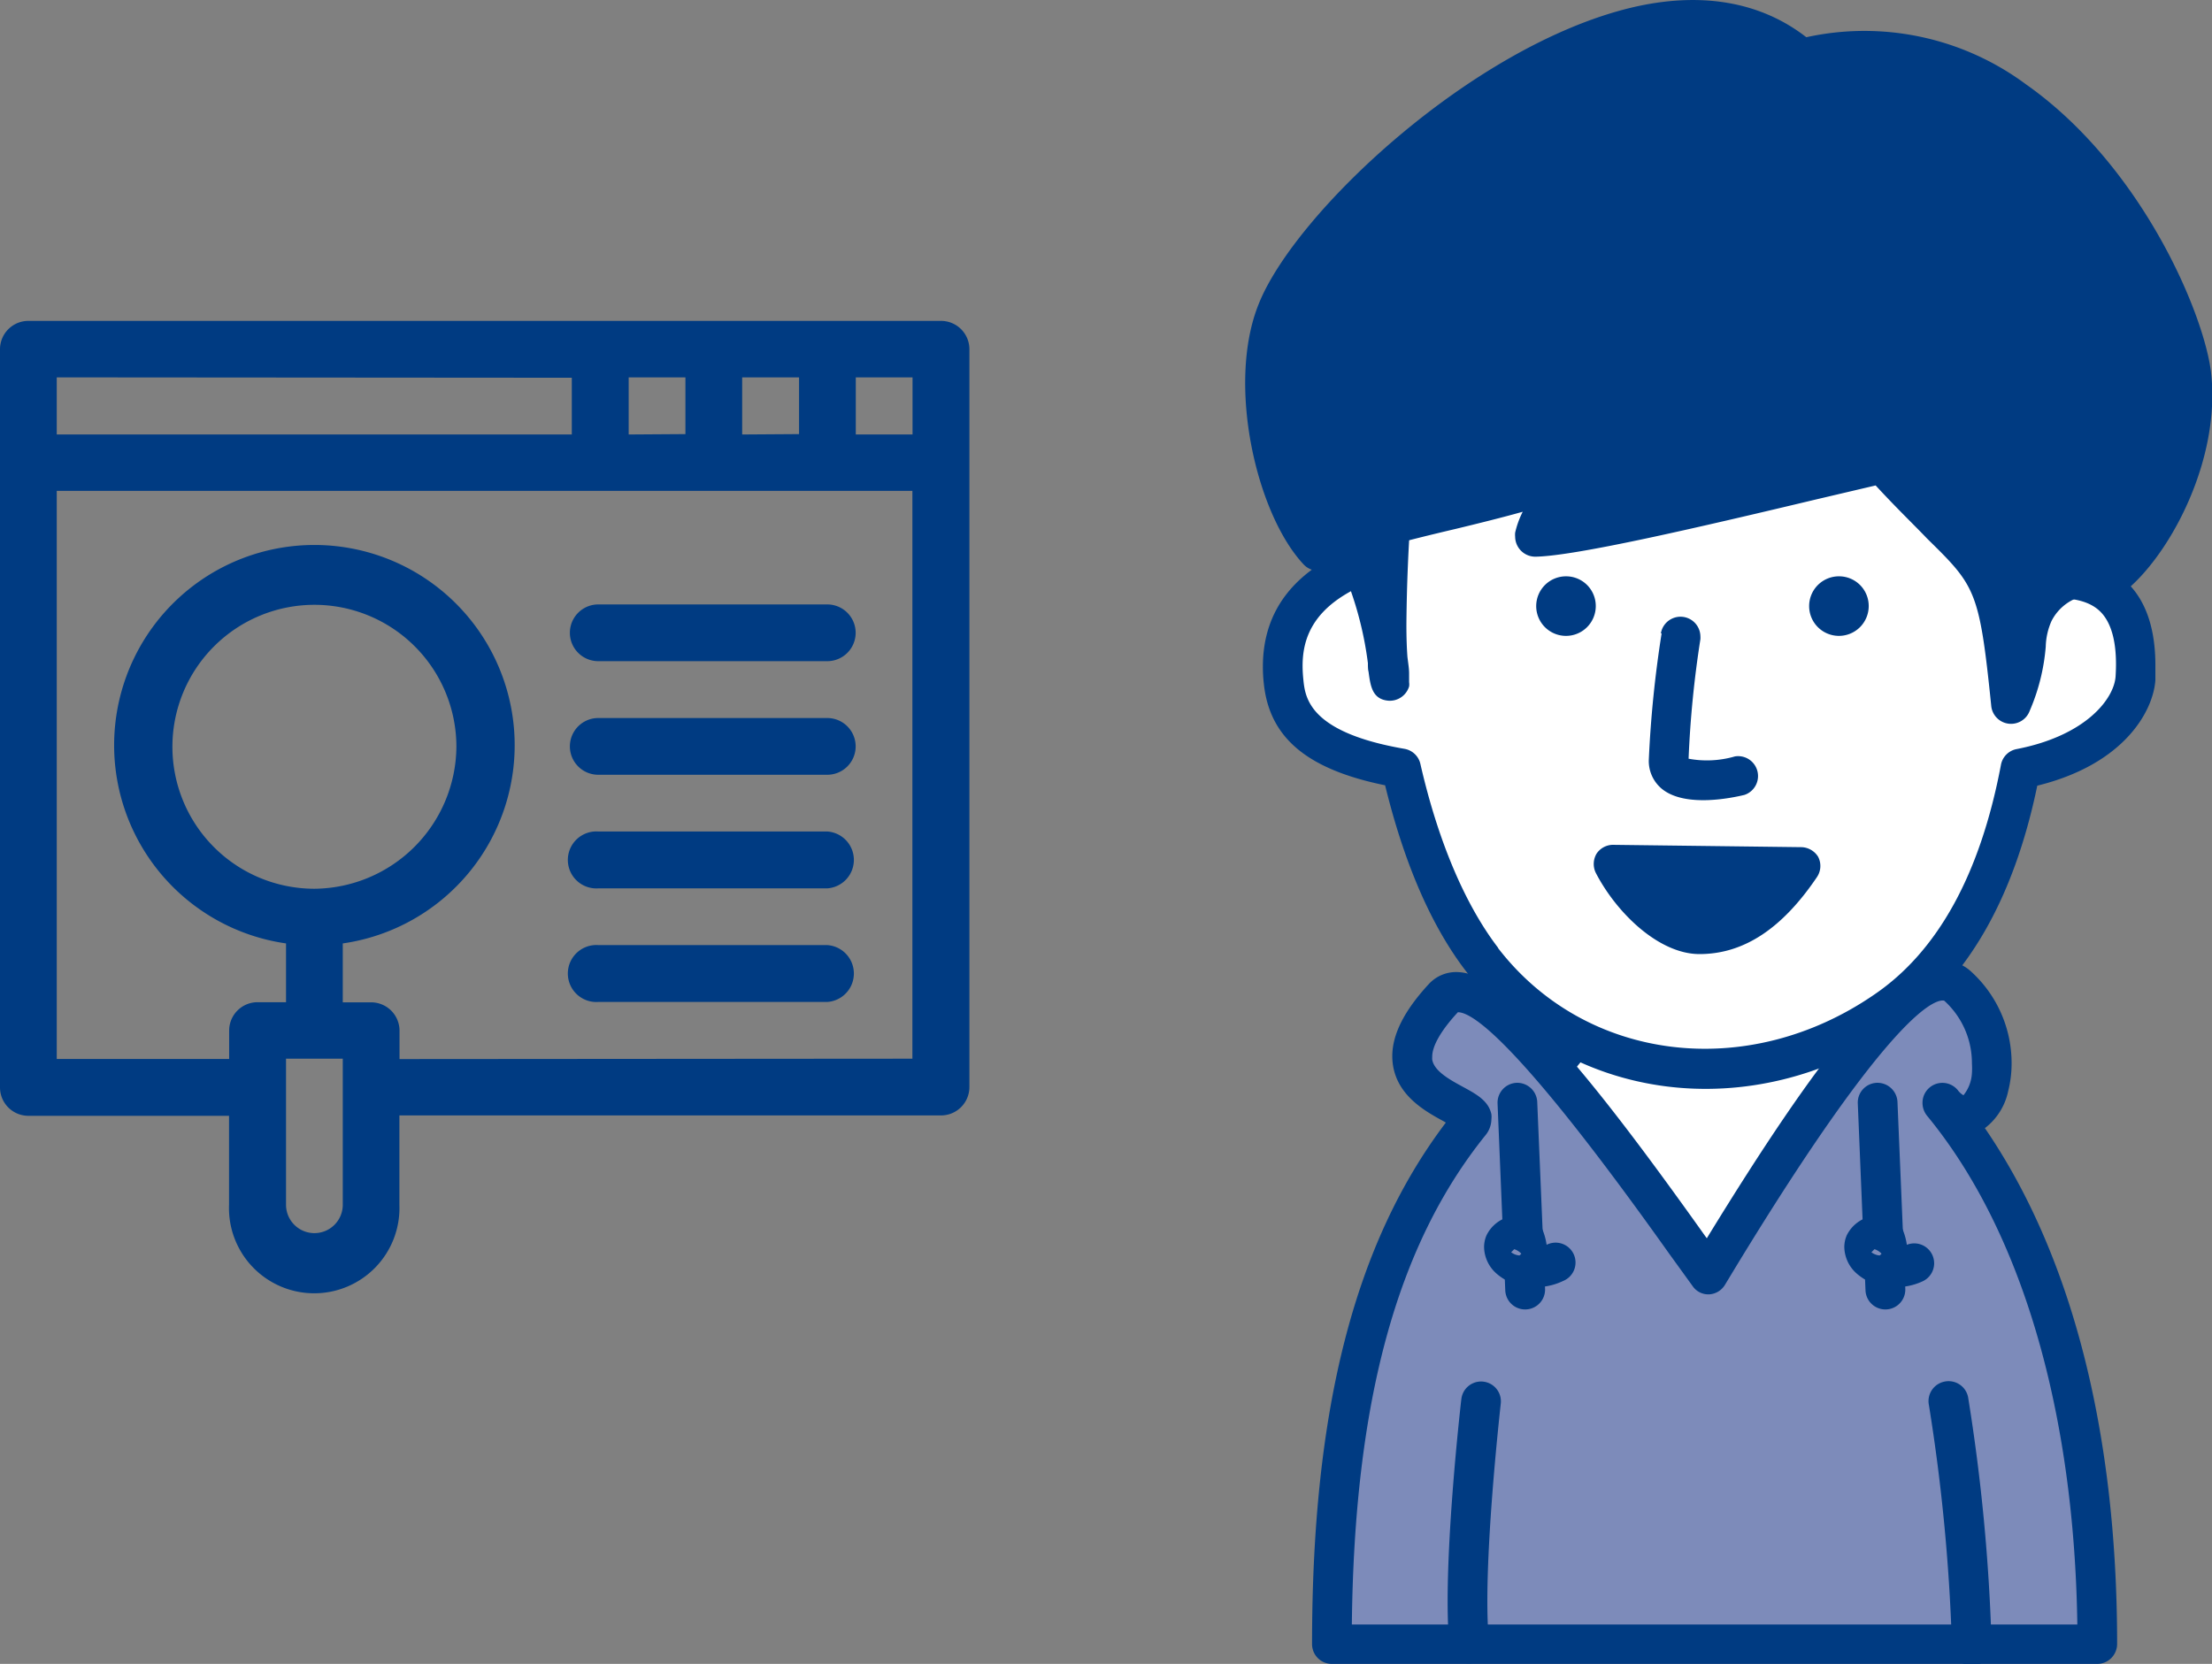 <svg id="レイヤー_1" data-name="レイヤー 1" xmlns="http://www.w3.org/2000/svg" width="172.3" height="129.63" viewBox="0 0 172.3 129.63">
  <rect x="0" y="0" width="172.3" height="129.63" fill="#808080" stroke="none"/>
  <defs>
    <style>
      .cls-1 {
        fill: #fff;
      }

      .cls-1, .cls-3, .cls-4 {
        isolation: isolate;
      }

      .cls-2, .cls-4 {
        fill: #003b82;
      }

      .cls-3 {
        fill: #7d8bba;
      }
    </style>
  </defs>
  <title>job-kentou</title>
  <g>
    <g>
      <path class="cls-1" d="M366,472.16H324.49c0-20.24,9.3-36.64,20.77-36.64S366,451.92,366,472.16Z" transform="translate(-211.7 -360)"/>
      <path class="cls-2" d="M322.94,472.16a1.54,1.54,0,0,0,1.55,1.54H366a1.55,1.55,0,0,0,1.55-1.54c0-21.06-10-38.19-22.33-38.19S322.94,451.1,322.94,472.16Zm22.32-35.09c10.32,0,18.74,14.91,19.19,33.54H326.08C326.53,452,335,437.07,345.26,437.07Z" transform="translate(-211.7 -360)"/>
    </g>
    <g>
      <path class="cls-3" d="M364.17,436.81c5,4.47,2,13-1.21,9.1,7.8,9.48,12.11,24.2,12.11,42.17H315.46c0-17.79,3.12-31.14,10.79-40.66,1.26-1.56-9.1-2.12-2.12-9.7,3.55-3.86,18.71,19.15,20.63,21.54C347.59,454.66,360.15,433.23,364.17,436.81Z" transform="translate(-211.7 -360)"/>
      <path class="cls-2" d="M362.57,434.9c-3.64.55-9,7-17.92,21.57-.18-.24-.46-.64-.46-.64C335.75,444,329.32,436,325.36,435.74a2.89,2.89,0,0,0-2.37.93c-1.91,2.07-2.84,3.92-2.84,5.62a4.62,4.62,0,0,0,.06.74c.4,2.41,2.57,3.58,4,4.36l.11.07c-7.08,9.35-10.42,22.28-10.42,40.62a1.54,1.54,0,0,0,1.55,1.55h59.61a1.54,1.54,0,0,0,1.09-.45,1.57,1.57,0,0,0,.46-1.1c0-16.6-3.57-30.37-10.3-40.19a4.88,4.88,0,0,0,1.81-2.87,8.77,8.77,0,0,0,.27-2.17,9.64,9.64,0,0,0-3.2-7.2h0A3.14,3.14,0,0,0,362.57,434.9Zm-17.73,25.94a1.54,1.54,0,0,0,1.24-.77l.75-1.24c12.5-20.56,15.77-21,16.31-20.87h0a6.55,6.55,0,0,1,2.16,4.89,6.06,6.06,0,0,1,0,.75,3,3,0,0,1-.66,1.73,1.48,1.48,0,0,1-.45-.41h0a1.55,1.55,0,0,0-2.74,1,1.59,1.59,0,0,0,.35,1h0c7.36,8.93,11.47,23,11.71,39.64H317c.19-17.37,3.5-29.55,10.42-38.13a2,2,0,0,0,.45-1.24,1.55,1.55,0,0,0,0-.37c-.21-1.05-1.16-1.57-2.17-2.12s-2.29-1.23-2.44-2.15a1.64,1.64,0,0,1,0-.23c0-.84.7-2.06,2-3.46,1.2,0,4.92,2.57,16.45,18.8l1.88,2.6A1.48,1.48,0,0,0,344.84,460.84Z" transform="translate(-211.7 -360)"/>
    </g>
    <path class="cls-2" d="M325.53,469c-.07.55-1.53,13.48-.92,19.27a1.55,1.55,0,0,0,3.08-.33c-.58-5.45.9-18.46.91-18.59a1.54,1.54,0,1,0-3.07-.35Z" transform="translate(-211.7 -360)"/>
    <path class="cls-2" d="M363.15,467.64a1.55,1.55,0,0,0-1.2,1.83,145.49,145.49,0,0,1,1.79,18.61,1.55,1.55,0,1,0,3.09,0A147.07,147.07,0,0,0,365,468.84,1.55,1.55,0,0,0,363.15,467.64Z" transform="translate(-211.7 -360)"/>
    <g>
      <path class="cls-1" d="M369.49,393c.41,3.94.65,8,.72,12.05,2,.08,8.38-1.06,7.81,7.81-.13,2.13-2.39,5.8-8.95,7.08-1.52,8.05-4.7,14.93-10.51,18.88-10.12,6.89-23.88,5.75-31.4-4-3-3.84-5-9.14-6.35-14.93-7.51-1.29-8.88-4.09-9.15-6.78s0-7.25,7.52-9.6a49.57,49.57,0,0,1,2.63-15.87c4.46-12.05,10.78-14.51,25.17-14.53C362.75,373.06,368,378.28,369.49,393Z" transform="translate(-211.7 -360)"/>
      <path class="cls-2" d="M347,371.54c-14.14,0-21.73,2.34-26.62,15.53a49.82,49.82,0,0,0-2.67,15.31c-5.06,1.88-7.64,5.07-7.64,9.56a11.4,11.4,0,0,0,.07,1.29c.43,4.25,3.38,6.71,9.45,7.95,1.48,6.05,3.6,11,6.36,14.56,7.82,10.18,22.22,12.06,33.5,4.38,5.44-3.7,9.11-10.08,10.94-18.91,6.87-1.69,9.05-5.9,9.2-8.23,0-.4,0-.78,0-1.15,0-2.74-.68-4.83-2-6.24a7.89,7.89,0,0,0-5.88-2.08c-.1-3.58-.31-7.16-.67-10.65h0C369.37,376.89,363.3,371.51,347,371.54Zm-18.6,62.31c-2.59-3.38-4.69-8.34-6.06-14.33a1.54,1.54,0,0,0-1.24-1.18c-7.46-1.29-7.74-4-7.88-5.42-.27-2.68.21-6,6.44-8a1.55,1.55,0,0,0,1.08-1.45,48.13,48.13,0,0,1,2.54-15.36c4.25-11.46,9.91-13.5,23.73-13.52,14.58,0,19.48,4.31,21,18.55h0c.4,3.9.65,7.91.72,11.92a1.49,1.49,0,0,0,1.48,1.52H371c1.28,0,3.22-.06,4.35,1.12.91.95,1.29,2.65,1.14,5-.11,1.7-2.25,4.6-7.71,5.66a1.53,1.53,0,0,0-1.22,1.23c-1.61,8.51-4.92,14.53-9.86,17.89C347.79,444.3,335.19,442.71,328.38,433.85Z" transform="translate(-211.7 -360)"/>
    </g>
    <path class="cls-2" d="M341.13,409.34a87.91,87.91,0,0,0-1,9.88,2.81,2.81,0,0,0,1.06,2.27c1.8,1.42,5.35.69,6.39.44a1.55,1.55,0,0,0-.74-3,7.81,7.81,0,0,1-3.61.18,81.1,81.1,0,0,1,.92-9.31,1.64,1.64,0,0,0,0-.22,1.55,1.55,0,0,0-3.08-.23Z" transform="translate(-211.7 -360)"/>
    <path class="cls-2" d="M336,407.24a2.32,2.32,0,1,1-2.29-2.34A2.31,2.31,0,0,1,336,407.24Z" transform="translate(-211.7 -360)"/>
    <path class="cls-2" d="M357.26,407.24A2.32,2.32,0,1,1,355,404.9,2.31,2.31,0,0,1,357.26,407.24Z" transform="translate(-211.7 -360)"/>
    <g>
      <path class="cls-4" d="M352,364.49c-12.2-10.66-37,10.21-40.85,19.76-2.21,5.47-.23,15,3.19,18.66,3.5-2.26,16.15-4.05,19.79-6.15,5.9-3.39-2,.63-3,5,4.49-.07,24.83-5.31,27.08-5.69,8.19,9.06,8.72,6.26,10.06,18.62,1.62-3.94.74-5,1.74-7.05.69-1.41,3.07-3.76,5.12-2.16,3.1-1.45,7.94-9.15,7.19-16.23C381.68,382.73,370.77,359.91,352,364.49Z" transform="translate(-211.7 -360)"/>
      <path class="cls-2" d="M338.75,360.6c-12.43,3-26.18,16-29,23.07-2.53,6.23-.19,16.37,3.49,20.3a1.56,1.56,0,0,0,2,.24c1.59-1,6-2.1,9.83-3,1.86-.45,3.64-.89,5.24-1.34a7,7,0,0,0-.59,1.63,1.75,1.75,0,0,0,0,.32,1.57,1.57,0,0,0,1.58,1.55c3.11-.05,12.51-2.23,21.86-4.46l4.64-1.09c1.63,1.77,3,3.08,4,4.13,3.77,3.71,4.08,4,5,13a1.55,1.55,0,0,0,3,.43,15.8,15.8,0,0,0,1.25-5,5.22,5.22,0,0,1,.45-2,3.75,3.75,0,0,1,2-1.8.82.82,0,0,1,.76.18,1.52,1.52,0,0,0,1.6.18c3.74-1.74,8.89-10.16,8.08-17.8-.48-4.53-5.35-16.19-14.43-22.57a21.11,21.11,0,0,0-17.11-3.67C348.83,360.12,344.16,359.31,338.75,360.6Zm-27,29.26a13.48,13.48,0,0,1,.84-5c2.62-6.47,15.7-18.56,26.87-21.22,4.79-1.14,8.66-.45,11.52,2a1.54,1.54,0,0,0,1.38.34,18.19,18.19,0,0,1,15.33,3.06c7.79,5.47,12.69,16.17,13.13,20.37a11.38,11.38,0,0,1,.07,1.31c0,5.53-3.44,11.26-5.8,13a3.85,3.85,0,0,0-2.33-.19,6.71,6.71,0,0,0-4.07,3.41c-.81-3.14-2-4.52-4.8-7.23-1.17-1.15-2.63-2.59-4.5-4.65a1.56,1.56,0,0,0-1.4-.49c-.69.12-2.66.59-5.65,1.3-5.12,1.22-13.72,3.26-18.48,4a17.2,17.2,0,0,1,3.21-3,1.69,1.69,0,0,0,.77-1.35,1.75,1.75,0,0,0-.26-.88c-.25-.36-1-1.13-2.38-.29l-1.84,1.08c-1.56.9-5.38,1.83-9.08,2.74a60.81,60.81,0,0,0-9.5,2.82C313,398.43,311.76,393.93,311.76,389.86Z" transform="translate(-211.7 -360)"/>
    </g>
    <g>
      <path class="cls-4" d="M316.25,404c2.73-3.19,4.26,13,3.64,8.12-.44-3.4.12-14.95,1.25-22,.31-1.91-5.12,3.8-5.12,8.57A28.43,28.43,0,0,0,316.25,404Z" transform="translate(-211.7 -360)"/>
      <path class="cls-2" d="M320,388.45c-1.66.84-5.57,5.71-5.57,10.25v.77a25.65,25.65,0,0,0,.27,4.79,1.52,1.52,0,0,0,2,1.17,27.46,27.46,0,0,1,1.55,6.23c0,.21,0,.49.05.67.15,1.1.28,2.15,1.55,2.26a1.57,1.57,0,0,0,1.61-1.11,1.16,1.16,0,0,0,0-.33c0-.12,0-.33,0-.5,0,0,0,0,0,.05s0-.14,0-.25c0-.35-.07-.78-.13-1.27-.05-.68-.08-1.49-.08-2.52a136.34,136.34,0,0,1,1.38-18.28,2.87,2.87,0,0,0,0-.39,1.77,1.77,0,0,0-.72-1.46A1.8,1.8,0,0,0,320,388.45Zm-2.5,12.13c0-.37,0-.72,0-1.05v-.83a9.51,9.51,0,0,1,1.47-4.49c-.29,2.73-.52,5.67-.66,8.42a2.51,2.51,0,0,0-.35-.31,1.85,1.85,0,0,0-.42-.11C317.56,401.63,317.54,401.08,317.54,400.58Z" transform="translate(-211.7 -360)"/>
    </g>
    <g>
      <line class="cls-3" x1="118.19" y1="85.91" x2="118.8" y2="100.47"/>
      <path class="cls-2" d="M329.83,444.36a1.55,1.55,0,0,0-1.48,1.61l.6,14.56a1.55,1.55,0,1,0,3.1-.13l-.61-14.56A1.56,1.56,0,0,0,329.83,444.36Z" transform="translate(-211.7 -360)"/>
    </g>
    <g>
      <path class="cls-3" d="M332.81,458.39c-3.46,1.58-5.54-2.23-2.47-2.08a3.83,3.83,0,0,1,.31,2c-.55,0-1,.32-1.48.34" transform="translate(-211.7 -360)"/>
      <path class="cls-2" d="M327.49,456.24a2.31,2.31,0,0,0-.19.93,2.81,2.81,0,0,0,.91,2,4,4,0,0,0,1.53.87,1.68,1.68,0,0,1-.48.2l.69-.16a4.92,4.92,0,0,0,3.5-.28,1.55,1.55,0,1,0-1.28-2.82h0a5,5,0,0,0-.41-1.39,1.55,1.55,0,0,0-1.31-.84A2.74,2.74,0,0,0,327.49,456.24Zm2.16,1.08a1.33,1.33,0,0,1,.55.35.62.62,0,0,1-.15.14,1.2,1.2,0,0,1-.64-.25Z" transform="translate(-211.7 -360)"/>
    </g>
    <g>
      <line class="cls-3" x1="146.25" y1="85.91" x2="146.86" y2="100.47"/>
      <path class="cls-2" d="M357.89,444.36a1.54,1.54,0,0,0-1.48,1.61l.6,14.56a1.55,1.55,0,1,0,3.1-.13l-.61-14.56A1.56,1.56,0,0,0,357.89,444.36Z" transform="translate(-211.7 -360)"/>
    </g>
    <g>
      <path class="cls-3" d="M360.87,458.39c-3.46,1.58-5.54-2.23-2.47-2.08a3.83,3.83,0,0,1,.31,2c-.55,0-1,.32-1.48.34" transform="translate(-211.7 -360)"/>
      <path class="cls-2" d="M355.55,456.24a2.31,2.31,0,0,0-.19.93,2.81,2.81,0,0,0,.91,2,4,4,0,0,0,1.53.87,1.68,1.68,0,0,1-.48.2l.69-.16a4.92,4.92,0,0,0,3.5-.28,1.55,1.55,0,0,0-1.28-2.82h0a5,5,0,0,0-.41-1.39,1.55,1.55,0,0,0-1.31-.84A2.75,2.75,0,0,0,355.55,456.24Zm2.16,1.08a1.33,1.33,0,0,1,.55.35.62.62,0,0,1-.15.14,1.2,1.2,0,0,1-.64-.25Z" transform="translate(-211.7 -360)"/>
    </g>
    <g>
      <path class="cls-4" d="M337.38,427.32c1.42,2.75,4.25,5.49,6.7,5.49,2.71,0,5.29-1.46,7.87-5.31Z" transform="translate(-211.7 -360)"/>
      <path class="cls-2" d="M336.06,426.51A1.58,1.58,0,0,0,336,428c1.63,3.15,4.93,6.33,8.08,6.33,3.46,0,6.45-2,9.15-6a1.55,1.55,0,0,0,.09-1.58A1.58,1.58,0,0,0,352,426l-14.57-.18A1.55,1.55,0,0,0,336.06,426.51Zm4.33,2.39,8.37.11a6.25,6.25,0,0,1-4.68,2.25C343,431.26,341.62,430.28,340.39,428.9Z" transform="translate(-211.7 -360)"/>
    </g>
  </g>
  <g>
    <path class="cls-2" d="M285,385H213.91a2.21,2.21,0,0,0-2.21,2.21v57.51a2.21,2.21,0,0,0,2.21,2.21h15.63v6.93a6.64,6.64,0,1,0,13.27,0V446.9H285a2.21,2.21,0,0,0,2.21-2.21V387.18A2.21,2.21,0,0,0,285,385Zm-2.22,8.85h-4.42V389.4h4.42Zm-13.27,0V389.4h4.43v4.42Zm-8.84,0V389.4h4.42v4.42Zm-4.43-4.42v4.42H216.12V389.4Zm-17.84,64.43a2.21,2.21,0,1,1-4.42,0V442.48h4.42Zm-2.21-24.62a11.06,11.06,0,1,1,11.06-11.06,11.15,11.15,0,0,1-11.06,11.06Zm6.63,13.27v-2.21a2.21,2.21,0,0,0-2.21-2.21h-2.21v-4.59a15.6,15.6,0,1,0-4.42,0v4.58h-2.22a2.21,2.21,0,0,0-2.21,2.21v2.21H216.12V398.24h66.65v44.24Zm0,0" transform="translate(-211.7 -360)"/>
    <path class="cls-2" d="M276.14,407.09H258.3a2.21,2.21,0,1,0,0,4.42h17.84a2.21,2.21,0,0,0,0-4.42Zm0,0" transform="translate(-211.7 -360)"/>
    <path class="cls-2" d="M276.14,415.94H258.3a2.21,2.21,0,1,0,0,4.42h17.84a2.21,2.21,0,1,0,0-4.42Zm0,0" transform="translate(-211.7 -360)"/>
    <path class="cls-2" d="M276.14,424.78H258.3a2.22,2.22,0,1,0,0,4.43h17.84a2.22,2.22,0,0,0,0-4.43Zm0,0" transform="translate(-211.7 -360)"/>
    <path class="cls-2" d="M276.14,433.63H258.3a2.22,2.22,0,1,0,0,4.43h17.84a2.22,2.22,0,0,0,0-4.43Zm0,0" transform="translate(-211.7 -360)"/>
  </g>
</svg>
